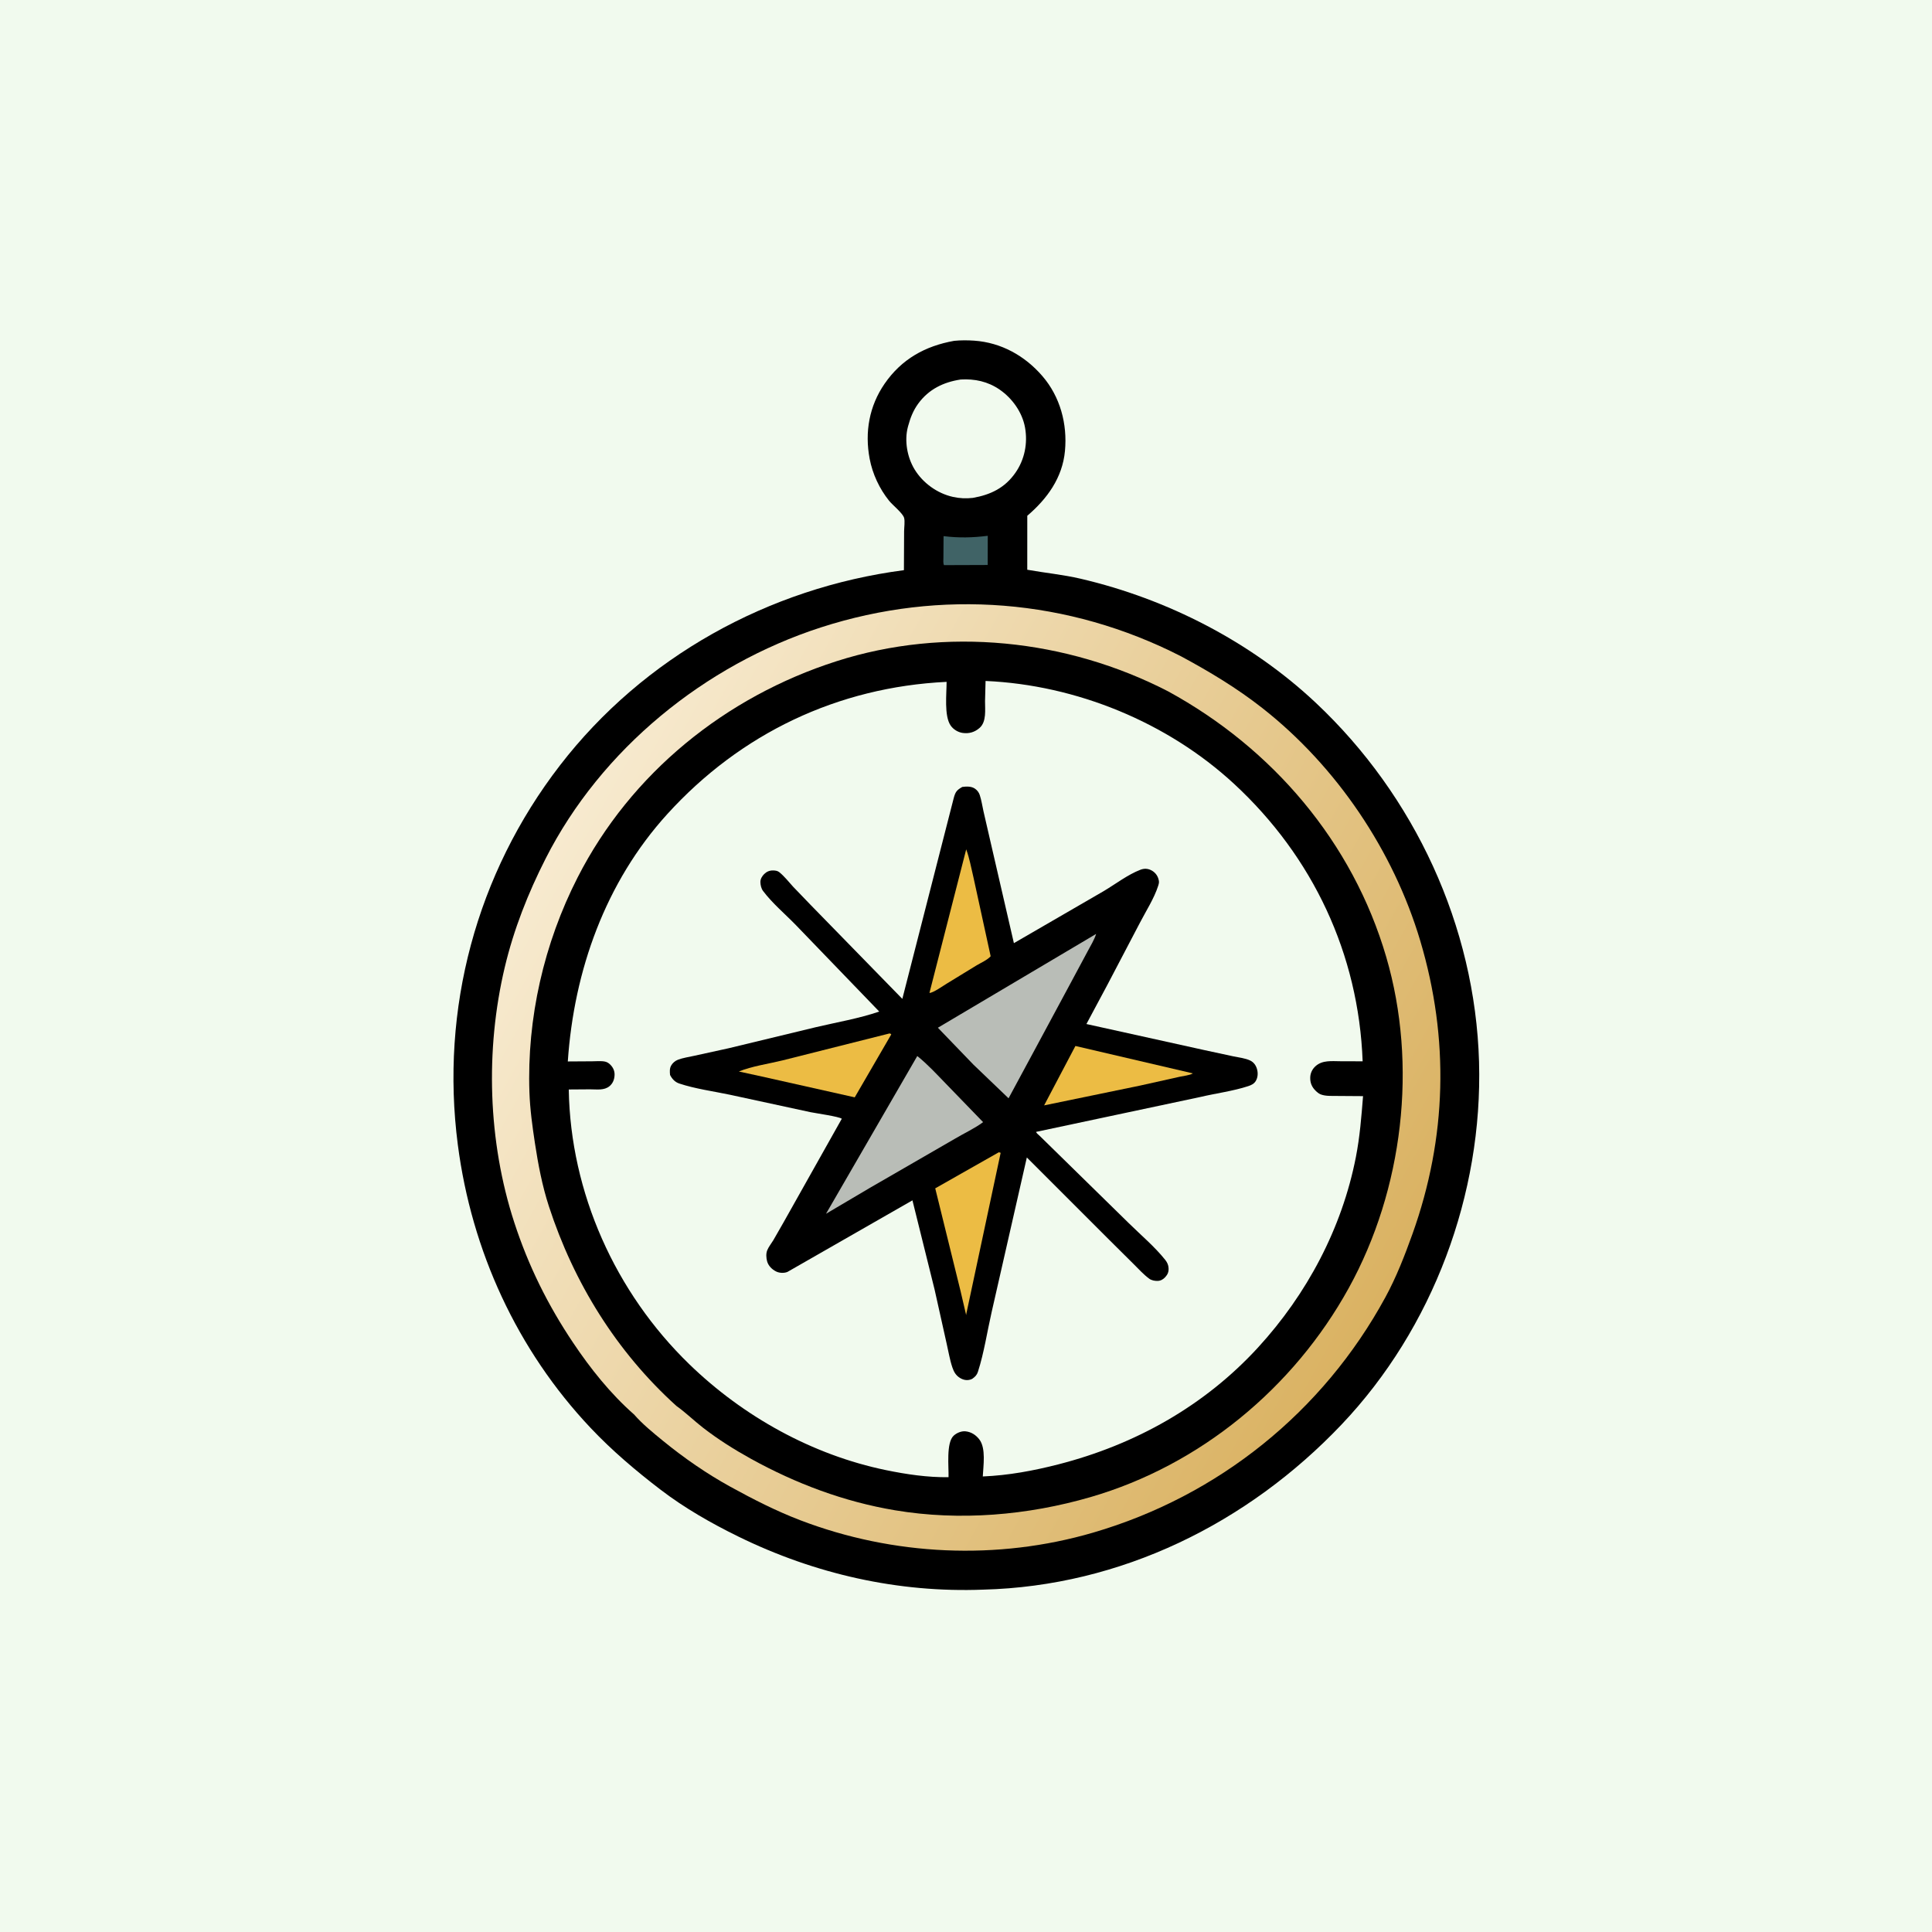 <svg version="1.1" xmlns="http://www.w3.org/2000/svg" style="display: block;" viewBox="0 0 2048 2048" width="1024" height="1024">
<defs>
	<linearGradient id="Gradient1" gradientUnits="userSpaceOnUse" x1="1462.46" y1="1384.6" x2="584.152" y2="897.726">
		<stop class="stop0" offset="0" stop-opacity="1" stop-color="rgb(218,178,98)"/>
		<stop class="stop1" offset="1" stop-opacity="1" stop-color="rgb(247,234,207)"/>
	</linearGradient>
</defs>
<path transform="translate(0,0)" fill="rgb(241,250,238)" d="M -0 -0 L 2048 0 L 2048 2048 L -0 2048 L -0 -0 z"/>
<path transform="translate(0,0)" fill="rgb(0,0,0)" d="M 1011.43 361.301 C 1018.33 360.595 1025.8 360.632 1032.71 361.115 C 1061.27 363.112 1086.38 377.121 1104.92 398.601 C 1123.88 420.558 1131.56 449.426 1128.91 478 C 1126.26 506.536 1109.97 528.774 1088.96 546.745 L 1088.94 603.948 C 1107.81 607.333 1126.75 609.092 1145.48 613.461 C 1237.46 634.92 1326.01 680.31 1394.97 745.161 C 1499.52 843.482 1563.71 981.652 1567.84 1125.5 C 1571.86 1265.87 1519.06 1407.92 1422.19 1509.99 C 1322.65 1614.87 1188.12 1681.35 1042.25 1685.08 C 952.009 1688.57 863.775 1668.52 782.806 1628.88 C 754.104 1614.83 725.601 1598.56 700.192 1579.11 C 673.915 1559 648.854 1537.78 626.11 1513.7 C 548.152 1431.18 499.91 1325.86 485.316 1213.52 C 466.627 1069.67 504.916 926.381 593.443 811.5 C 682.08 696.478 814.774 623.151 958.195 604.395 L 958.386 563.235 C 958.406 559.378 959.41 552.508 958.379 548.927 C 956.951 543.97 946.156 535.392 942.5 530.851 C 932.23 518.096 924.896 502.362 921.855 486.251 C 916.545 458.113 921.403 430.428 937.718 406.761 C 955.698 380.679 980.704 366.774 1011.43 361.301 z"/>
<path transform="translate(0,0)" fill="rgb(64,99,102)" d="M 1000.21 568.324 C 1016.44 570.332 1030.94 569.986 1047.07 567.974 L 1047.01 598.907 L 1000.65 599.064 C 999.615 596.612 1000.04 593.803 1000.06 591.166 L 1000.21 568.324 z"/>
<path transform="translate(0,0)" fill="rgb(241,250,238)" d="M 1018.38 402.295 C 1033.34 401.437 1047.06 404.358 1059.58 412.937 C 1073 422.127 1083.69 437.077 1086.58 453.226 C 1089.57 469.924 1086.16 487.135 1076.42 501.111 C 1065.23 517.175 1050.12 524.493 1031.23 527.787 C 1024.12 528.628 1017.1 528.281 1010.11 526.721 C 993.573 523.034 978.326 512.061 969.513 497.606 C 961.683 484.762 958.539 467.308 962.37 452.668 L 962.834 451 C 965.093 442.63 968.247 434.844 973.39 427.82 C 984.539 412.591 1000.11 405.058 1018.38 402.295 z"/>
<path transform="translate(0,0)" fill="url(#Gradient1)" d="M 671.956 1499.2 L 671.884 1499.21 C 647.012 1477.25 625.978 1450.89 607.549 1423.39 C 580.572 1383.15 560.161 1341.92 545.128 1295.77 C 517.22 1210.1 514.255 1113.15 535.027 1025.5 C 544.567 985.248 559.72 946.884 578.421 910.068 C 637.317 794.123 747.047 704.894 870.184 665.082 C 997.583 623.891 1132.8 634.759 1251.88 695.679 C 1282.16 711.977 1311.27 729.463 1338.35 750.749 C 1416.82 812.432 1477.04 901.662 1505.54 997.301 C 1536.47 1101.11 1533.8 1206.01 1497.29 1308.01 C 1489.07 1330.97 1480.12 1353.98 1468.43 1375.42 C 1402.31 1496.74 1291.62 1585.82 1158.8 1624.63 C 1057.22 1654.31 947.009 1649.26 848.288 1611.5 C 822.706 1601.71 798.382 1589.29 774.419 1576.11 C 749.116 1562.19 725.103 1545.55 702.74 1527.29 C 692.265 1518.74 680.819 1509.44 671.956 1499.2 z"/>
<path transform="translate(0,0)" fill="rgb(0,0,0)" d="M 716.996 1490.33 C 653.524 1432.96 608.233 1359.79 581.828 1278.66 C 574.787 1257.03 570.418 1234.06 567.019 1211.61 C 564.335 1193.88 561.851 1175.95 561.221 1158 C 558.464 1079.41 576.604 1000.07 612.316 930.098 C 668.71 819.596 769.066 738.584 886.754 700.905 C 1002.31 663.909 1130.82 677.444 1238.14 732.8 C 1348.87 793.226 1433.86 892.616 1469.47 1014.44 C 1503 1129.17 1487.41 1260.87 1429.73 1365.4 C 1371.42 1471.06 1272.42 1553.15 1156.06 1586.96 C 1089.33 1606.35 1017.37 1612.47 948.651 1600.94 C 894.727 1591.89 843.746 1572.73 795.98 1546.35 C 778.493 1536.7 761.054 1525.71 745.261 1513.46 C 735.742 1506.07 726.749 1497.26 716.996 1490.33 z"/>
<path transform="translate(0,0)" fill="rgb(241,250,238)" d="M 1044.74 721.846 C 1140.83 726.043 1237.61 765.648 1308.3 831.048 C 1391.71 908.208 1440.24 1011.29 1444.46 1125.03 L 1421 1124.96 C 1411.87 1124.95 1401.88 1123.56 1394.53 1130.18 C 1391.07 1133.29 1389.03 1137.5 1388.9 1142.13 C 1388.75 1147.71 1390.51 1152.13 1394.47 1156.09 C 1396.05 1157.67 1397.97 1159.32 1400.09 1160.13 C 1405.15 1162.06 1411.29 1161.68 1416.63 1161.75 L 1444.89 1161.95 C 1443.16 1183.69 1441.5 1204.99 1437.31 1226.45 C 1422.58 1301.99 1385.39 1371.93 1333.5 1428.47 C 1276.57 1490.51 1203.27 1531.41 1122 1552.26 C 1095.68 1559.02 1068.99 1563.98 1041.8 1565.11 C 1042.31 1553.88 1045.34 1535.28 1038.15 1525.88 C 1034.51 1521.12 1029.57 1517.9 1023.54 1517.27 C 1019.14 1516.8 1014.11 1518.93 1010.91 1521.9 C 1002.83 1529.41 1005.83 1554.93 1005.49 1565.89 C 983.274 1566.19 960.771 1562.85 939.076 1558.37 C 861.002 1542.24 787.757 1501.49 730.641 1446.09 C 652.279 1370.08 604.735 1264.4 602.909 1154.9 L 625.5 1154.74 C 632.508 1154.71 640.415 1156.15 646.142 1151.35 C 649.765 1148.32 651.304 1144.16 651.474 1139.5 C 651.634 1135.12 649.84 1131.36 646.707 1128.35 C 645.208 1126.91 643.429 1125.78 641.378 1125.34 C 637.2 1124.46 631.989 1125.01 627.663 1125.02 L 601.895 1125.18 C 608.434 1028.86 641.723 935.218 707.314 863.009 C 784.959 777.531 887.888 728.368 1003.43 722.794 C 1003.47 735.137 1000.66 758.848 1007.7 769.053 C 1010.57 773.218 1015.5 776.246 1020.5 776.948 C 1027.26 777.896 1033.2 776.162 1038.37 771.647 C 1045.93 765.053 1044.11 752.26 1044.18 743.199 L 1044.74 721.846 z"/>
<path transform="translate(0,0)" fill="rgb(0,0,0)" d="M 1020.09 834.176 C 1024.54 833.62 1029.62 833.357 1033.5 836.021 C 1035.85 837.633 1037.66 839.996 1038.56 842.689 C 1040.4 848.173 1041.26 854.335 1042.53 859.997 L 1049.68 891.053 L 1074.77 999.776 L 1169.96 944.619 C 1182.34 937.267 1195.54 927.088 1208.87 921.983 C 1212.81 920.473 1216.56 920.583 1220.34 922.5 C 1223.89 924.295 1226.63 927.424 1227.83 931.216 C 1228.89 934.562 1228.78 935.628 1227.73 938.96 C 1223.58 952.084 1214.77 965.785 1208.38 978.119 L 1173.71 1044.28 L 1151.65 1085.51 L 1277 1113.22 L 1307.44 1119.78 C 1313.05 1120.94 1320.07 1121.71 1325.26 1124.21 C 1328.96 1125.99 1331.22 1129.14 1332.4 1133.01 C 1333.7 1137.26 1333.46 1142.17 1331.09 1146 C 1329.25 1148.98 1326.38 1150.29 1323.16 1151.35 C 1307.08 1156.64 1288.97 1158.93 1272.42 1162.84 L 1098.31 1199.84 C 1098.72 1201.37 1100.93 1202.93 1102.12 1204.08 L 1115.18 1216.87 L 1196.64 1296.68 C 1209.36 1309.2 1224.08 1321.58 1235.16 1335.48 C 1237.26 1338.13 1238.58 1340.91 1238.74 1344.31 C 1238.92 1348.22 1237.89 1350.88 1235.24 1353.78 C 1233.11 1356.14 1230.39 1357.73 1227.13 1357.82 C 1224.15 1357.9 1220.66 1357.26 1218.22 1355.47 C 1212.38 1351.18 1206.97 1345.2 1201.81 1340.08 L 1175.06 1313.51 L 1088.49 1226.97 L 1051.15 1391 C 1046.43 1411.68 1043.16 1433.87 1036.7 1453.99 C 1035.55 1457.59 1033.79 1459.32 1030.78 1461.5 C 1029.97 1461.91 1029.57 1462.14 1028.63 1462.42 C 1024.73 1463.58 1021.03 1462.75 1017.63 1460.68 C 1013.25 1458.01 1011.14 1454.23 1009.54 1449.49 C 1006.81 1441.44 1005.4 1432.49 1003.46 1424.18 L 990.713 1367 L 967.229 1272.41 L 834.725 1348.29 C 831.202 1349.76 826.3 1349.54 822.89 1347.9 C 818.413 1345.76 814.415 1341.77 813.126 1336.9 C 812.202 1333.4 811.906 1328.93 813.232 1325.5 C 814.642 1321.85 817.662 1318.15 819.704 1314.77 L 830.745 1295.49 L 892.333 1185.92 C 889.577 1183.59 864.675 1180.09 859.123 1178.94 L 773.906 1160.51 C 756.334 1156.81 736.946 1154.21 720.008 1148.56 C 715.453 1147.03 712.405 1143.65 710.293 1139.5 C 709.974 1136.06 709.706 1132.82 711.382 1129.66 C 712.831 1126.93 715.665 1124.52 718.541 1123.41 C 723.891 1121.34 730.213 1120.47 735.81 1119.21 L 772.243 1111.22 L 864.856 1088.86 C 887.008 1083.64 910.566 1079.64 932.043 1072.3 L 843.755 980.714 C 832.38 968.999 818.614 957.454 808.862 944.449 C 806.934 941.878 806.105 938.168 806.051 935 C 805.996 931.778 807.866 928.69 810.105 926.5 C 812.717 923.946 815.694 922.693 819.346 922.714 C 821.746 922.728 824.197 923.01 826.128 924.581 C 831.464 928.92 836.107 934.834 840.723 939.935 L 859.602 959.552 L 956.507 1058.85 L 1010.99 846 C 1012.79 839.405 1014.11 837.571 1020.09 834.176 z"/>
<path transform="translate(0,0)" fill="rgb(236,188,68)" d="M 1024.22 900.339 C 1027.7 909.645 1029.51 920.095 1031.85 929.791 L 1050.14 1013.66 C 1046.61 1017.69 1039.8 1020.58 1035.11 1023.4 L 1003.5 1042.74 C 999.868 1044.91 989.013 1052.68 985.251 1052.53 L 1024.22 900.339 z"/>
<path transform="translate(0,0)" fill="rgb(236,188,68)" d="M 1139.98 1108.78 L 1264.49 1137.84 C 1261.46 1139.81 1254.15 1140.59 1250.5 1141.41 L 1208.69 1150.73 L 1106.81 1171.76 L 1139.98 1108.78 z"/>
<path transform="translate(0,0)" fill="rgb(236,188,68)" d="M 942.899 1095.5 C 944.188 1095.74 943.529 1095.48 944.78 1096.5 L 906.053 1163.23 L 807.667 1141.17 L 783.207 1135.83 C 797.106 1130.16 814.606 1127.73 829.35 1124.1 L 942.899 1095.5 z"/>
<path transform="translate(0,0)" fill="rgb(236,188,68)" d="M 1058.71 1221.5 C 1059.79 1221.6 1059.1 1221.49 1060.74 1222.05 L 1024.35 1392.65 L 1024.18 1394.11 L 1018.27 1368.76 L 991.389 1259.69 L 1058.71 1221.5 z"/>
<path transform="translate(0,0)" fill="rgb(185,189,183)" d="M 972.353 1119.43 C 983.239 1128.14 992.806 1138.6 1002.5 1148.58 L 1042.13 1189.51 C 1033.24 1196.18 1021.71 1201.45 1012.08 1207.21 L 922.506 1258.95 L 875.603 1286.65 L 972.353 1119.43 z"/>
<path transform="translate(0,0)" fill="rgb(185,189,183)" d="M 1161.94 989.999 C 1159.97 996.307 1156.02 1002.66 1152.92 1008.48 L 1135.05 1041.81 L 1097.01 1112.5 L 1069.11 1164.23 L 1031.82 1128.5 L 994.194 1089.44 L 1161.94 989.999 z"/>
</svg>